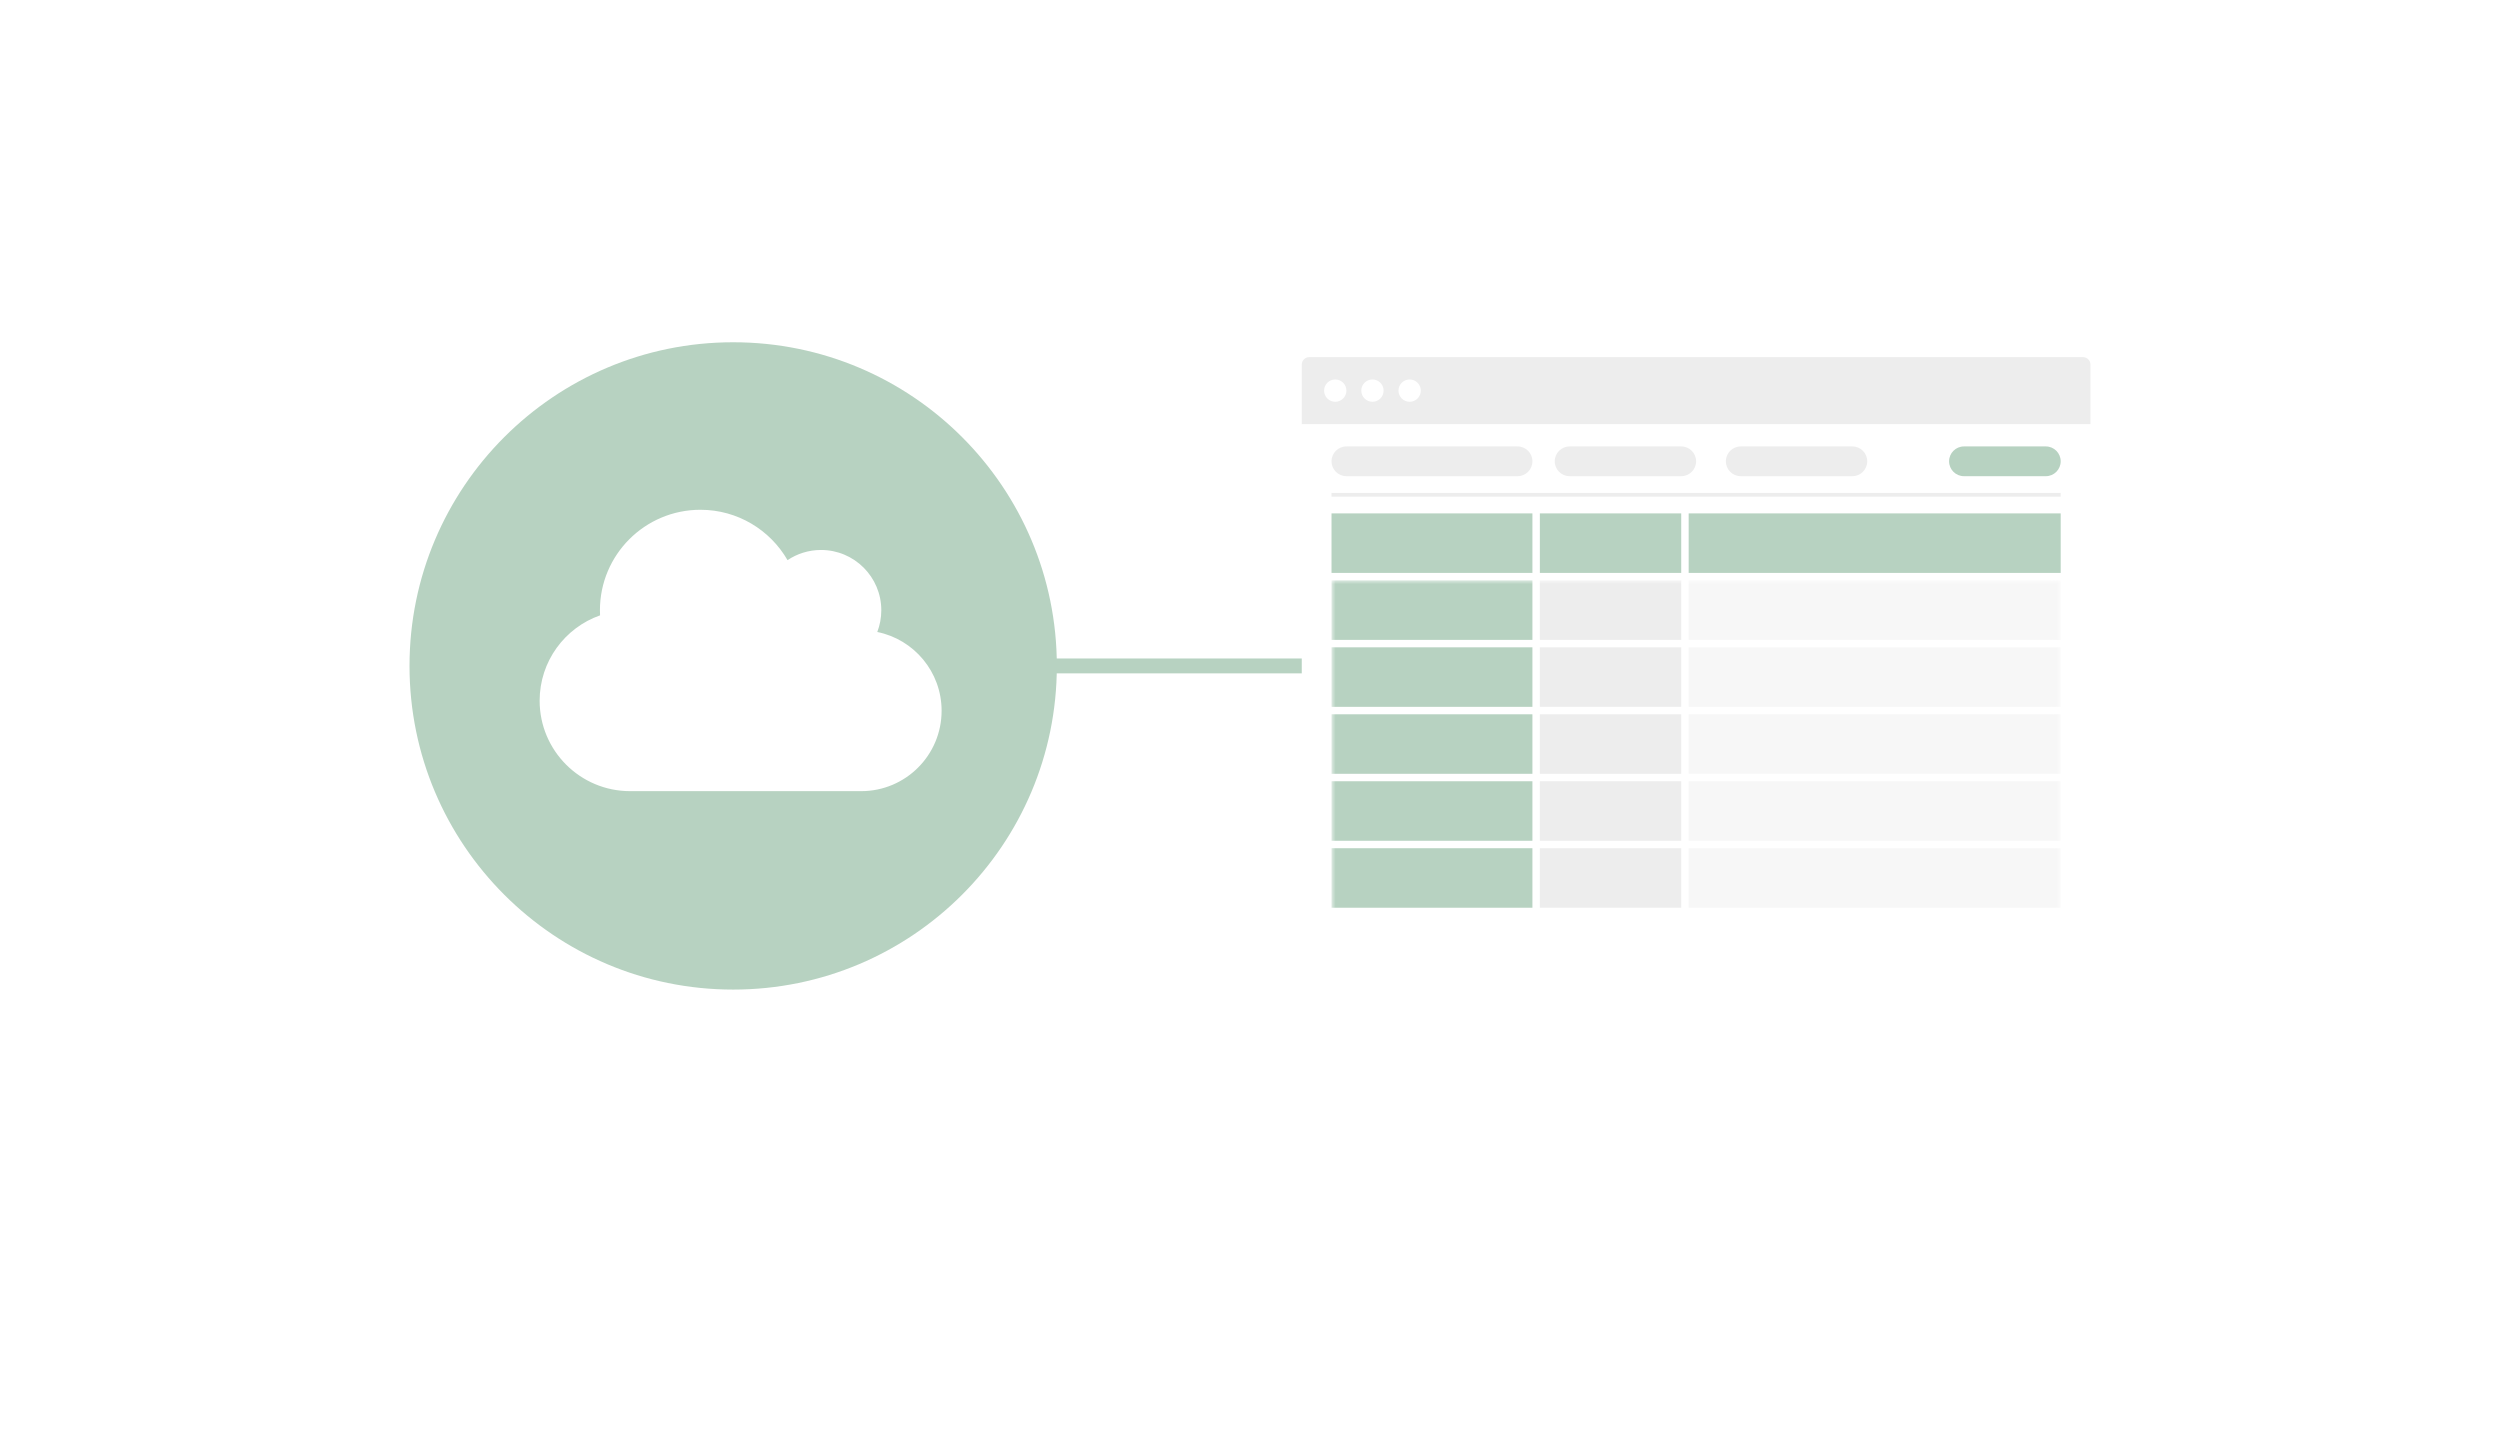 <svg width="336" height="194" viewBox="0 0 336 194" fill="none" xmlns="http://www.w3.org/2000/svg">
<path fill-rule="evenodd" clip-rule="evenodd" d="M98.539 89.5H235.457H98.539Z" stroke="#B7D2C1" stroke-width="2"/>
<path fill-rule="evenodd" clip-rule="evenodd" d="M98.539 133C122.563 133 142.039 113.524 142.039 89.5C142.039 65.476 122.563 46 98.539 46C74.515 46 55.039 65.476 55.039 89.5C55.039 113.524 74.515 133 98.539 133Z" fill="#B7D2C1"/>
<path fill-rule="evenodd" clip-rule="evenodd" d="M117.907 84.94C118.253 84.037 118.447 83.049 118.447 82.019C118.447 77.546 114.818 73.916 110.344 73.916C108.681 73.916 107.128 74.422 105.845 75.284C103.506 71.232 99.142 68.514 94.137 68.514C86.675 68.514 80.631 74.558 80.631 82.019C80.631 82.247 80.639 82.475 80.648 82.703C75.921 84.366 72.527 88.874 72.527 94.175C72.527 100.886 77.972 106.33 84.683 106.33H115.746C121.714 106.33 126.551 101.493 126.551 95.525C126.551 90.3 122.837 85.936 117.907 84.94Z" fill="white"/>
<g filter="url(#filter0_d_55589_358900)">
<path fill-rule="evenodd" clip-rule="evenodd" d="M174.957 49C174.957 48.448 175.405 48 175.957 48H279.957C280.509 48 280.957 48.448 280.957 49V126C280.957 126.552 280.509 127 279.957 127H175.957C175.405 127 174.957 126.552 174.957 126V49Z" fill="white"/>
</g>
<mask id="mask0_55589_358900" style="mask-type:alpha" maskUnits="userSpaceOnUse" x="178" y="78" width="99" height="46">
<path fill-rule="evenodd" clip-rule="evenodd" d="M178.957 78H276.957V124H178.957V78Z" fill="white"/>
</mask>
<g mask="url(#mask0_55589_358900)">
<path fill-rule="evenodd" clip-rule="evenodd" d="M226.957 78H276.957V86H226.957V78Z" fill="#F7F7F7"/>
<path fill-rule="evenodd" clip-rule="evenodd" d="M206.957 78H225.957V86H206.957V78Z" fill="#EDEDED"/>
<path fill-rule="evenodd" clip-rule="evenodd" d="M178.957 78H205.957V86H178.957V78Z" fill="#B7D2C1"/>
<path fill-rule="evenodd" clip-rule="evenodd" d="M226.957 87H276.957V95H226.957V87Z" fill="#F7F7F7"/>
<path fill-rule="evenodd" clip-rule="evenodd" d="M206.957 87H225.957V95H206.957V87Z" fill="#EDEDED"/>
<path fill-rule="evenodd" clip-rule="evenodd" d="M178.957 87H205.957V95H178.957V87Z" fill="#B7D2C1"/>
<path fill-rule="evenodd" clip-rule="evenodd" d="M226.957 96H276.957V104H226.957V96Z" fill="#F7F7F7"/>
<path fill-rule="evenodd" clip-rule="evenodd" d="M206.957 96H225.957V104H206.957V96Z" fill="#EDEDED"/>
<path fill-rule="evenodd" clip-rule="evenodd" d="M178.957 96H205.957V104H178.957V96Z" fill="#B7D2C1"/>
<path fill-rule="evenodd" clip-rule="evenodd" d="M226.957 105H276.957V113H226.957V105Z" fill="#F7F7F7"/>
<path fill-rule="evenodd" clip-rule="evenodd" d="M206.957 105H225.957V113H206.957V105Z" fill="#EDEDED"/>
<path fill-rule="evenodd" clip-rule="evenodd" d="M178.957 105H205.957V113H178.957V105Z" fill="#B7D2C1"/>
<path fill-rule="evenodd" clip-rule="evenodd" d="M226.957 114H276.957V122H226.957V114Z" fill="#F7F7F7"/>
<path fill-rule="evenodd" clip-rule="evenodd" d="M206.957 114H225.957V122H206.957V114Z" fill="#EDEDED"/>
<path fill-rule="evenodd" clip-rule="evenodd" d="M178.957 114H205.957V122H178.957V114Z" fill="#B7D2C1"/>
</g>
<path fill-rule="evenodd" clip-rule="evenodd" d="M226.957 69H276.957V77H226.957V69Z" fill="#B7D2C1"/>
<path fill-rule="evenodd" clip-rule="evenodd" d="M206.957 69H225.957V77H206.957V69Z" fill="#B7D2C1"/>
<path fill-rule="evenodd" clip-rule="evenodd" d="M178.957 69H205.957V77H178.957V69Z" fill="#B7D2C1"/>
<path fill-rule="evenodd" clip-rule="evenodd" d="M174.957 49C174.957 48.448 175.405 48 175.957 48H279.957C280.509 48 280.957 48.448 280.957 49V57H174.957V49Z" fill="#EDEDED"/>
<path fill-rule="evenodd" clip-rule="evenodd" d="M179.457 54C180.285 54 180.957 53.328 180.957 52.5C180.957 51.672 180.285 51 179.457 51C178.629 51 177.957 51.672 177.957 52.5C177.957 53.328 178.629 54 179.457 54Z" fill="white"/>
<path fill-rule="evenodd" clip-rule="evenodd" d="M184.457 54C185.285 54 185.957 53.328 185.957 52.5C185.957 51.672 185.285 51 184.457 51C183.629 51 182.957 51.672 182.957 52.5C182.957 53.328 183.629 54 184.457 54Z" fill="white"/>
<path fill-rule="evenodd" clip-rule="evenodd" d="M189.457 54C190.285 54 190.957 53.328 190.957 52.5C190.957 51.672 190.285 51 189.457 51C188.629 51 187.957 51.672 187.957 52.5C187.957 53.328 188.629 54 189.457 54Z" fill="white"/>
<path fill-rule="evenodd" clip-rule="evenodd" d="M178.957 66.5H276.957H178.957Z" stroke="#EDEDED" stroke-width="0.5"/>
<path fill-rule="evenodd" clip-rule="evenodd" d="M178.957 62C178.957 60.895 179.852 60 180.957 60H203.957C205.062 60 205.957 60.895 205.957 62V62C205.957 63.105 205.062 64 203.957 64H180.957C179.852 64 178.957 63.105 178.957 62V62Z" fill="#EDEDED"/>
<path fill-rule="evenodd" clip-rule="evenodd" d="M208.957 62C208.957 60.895 209.852 60 210.957 60H225.957C227.062 60 227.957 60.895 227.957 62V62C227.957 63.105 227.062 64 225.957 64H210.957C209.852 64 208.957 63.105 208.957 62V62Z" fill="#EDEDED"/>
<path fill-rule="evenodd" clip-rule="evenodd" d="M231.957 62C231.957 60.895 232.852 60 233.957 60H248.957C250.062 60 250.957 60.895 250.957 62V62C250.957 63.105 250.062 64 248.957 64H233.957C232.852 64 231.957 63.105 231.957 62V62Z" fill="#EDEDED"/>
<path fill-rule="evenodd" clip-rule="evenodd" d="M261.957 62C261.957 60.895 262.852 60 263.957 60H274.957C276.062 60 276.957 60.895 276.957 62V62C276.957 63.105 276.062 64 274.957 64H263.957C262.852 64 261.957 63.105 261.957 62V62Z" fill="#B7D2C1"/>
<defs>
<filter id="filter0_d_55589_358900" x="154.957" y="30" width="146" height="119" filterUnits="userSpaceOnUse" color-interpolation-filters="sRGB">
<feFlood flood-opacity="0" result="BackgroundImageFix"/>
<feColorMatrix in="SourceAlpha" type="matrix" values="0 0 0 0 0 0 0 0 0 0 0 0 0 0 0 0 0 0 127 0" result="hardAlpha"/>
<feOffset dy="2"/>
<feGaussianBlur stdDeviation="10"/>
<feColorMatrix type="matrix" values="0 0 0 0 0 0 0 0 0 0 0 0 0 0 0 0 0 0 0.082 0"/>
<feBlend mode="normal" in2="BackgroundImageFix" result="effect1_dropShadow_55589_358900"/>
<feBlend mode="normal" in="SourceGraphic" in2="effect1_dropShadow_55589_358900" result="shape"/>
</filter>
</defs>
</svg>
